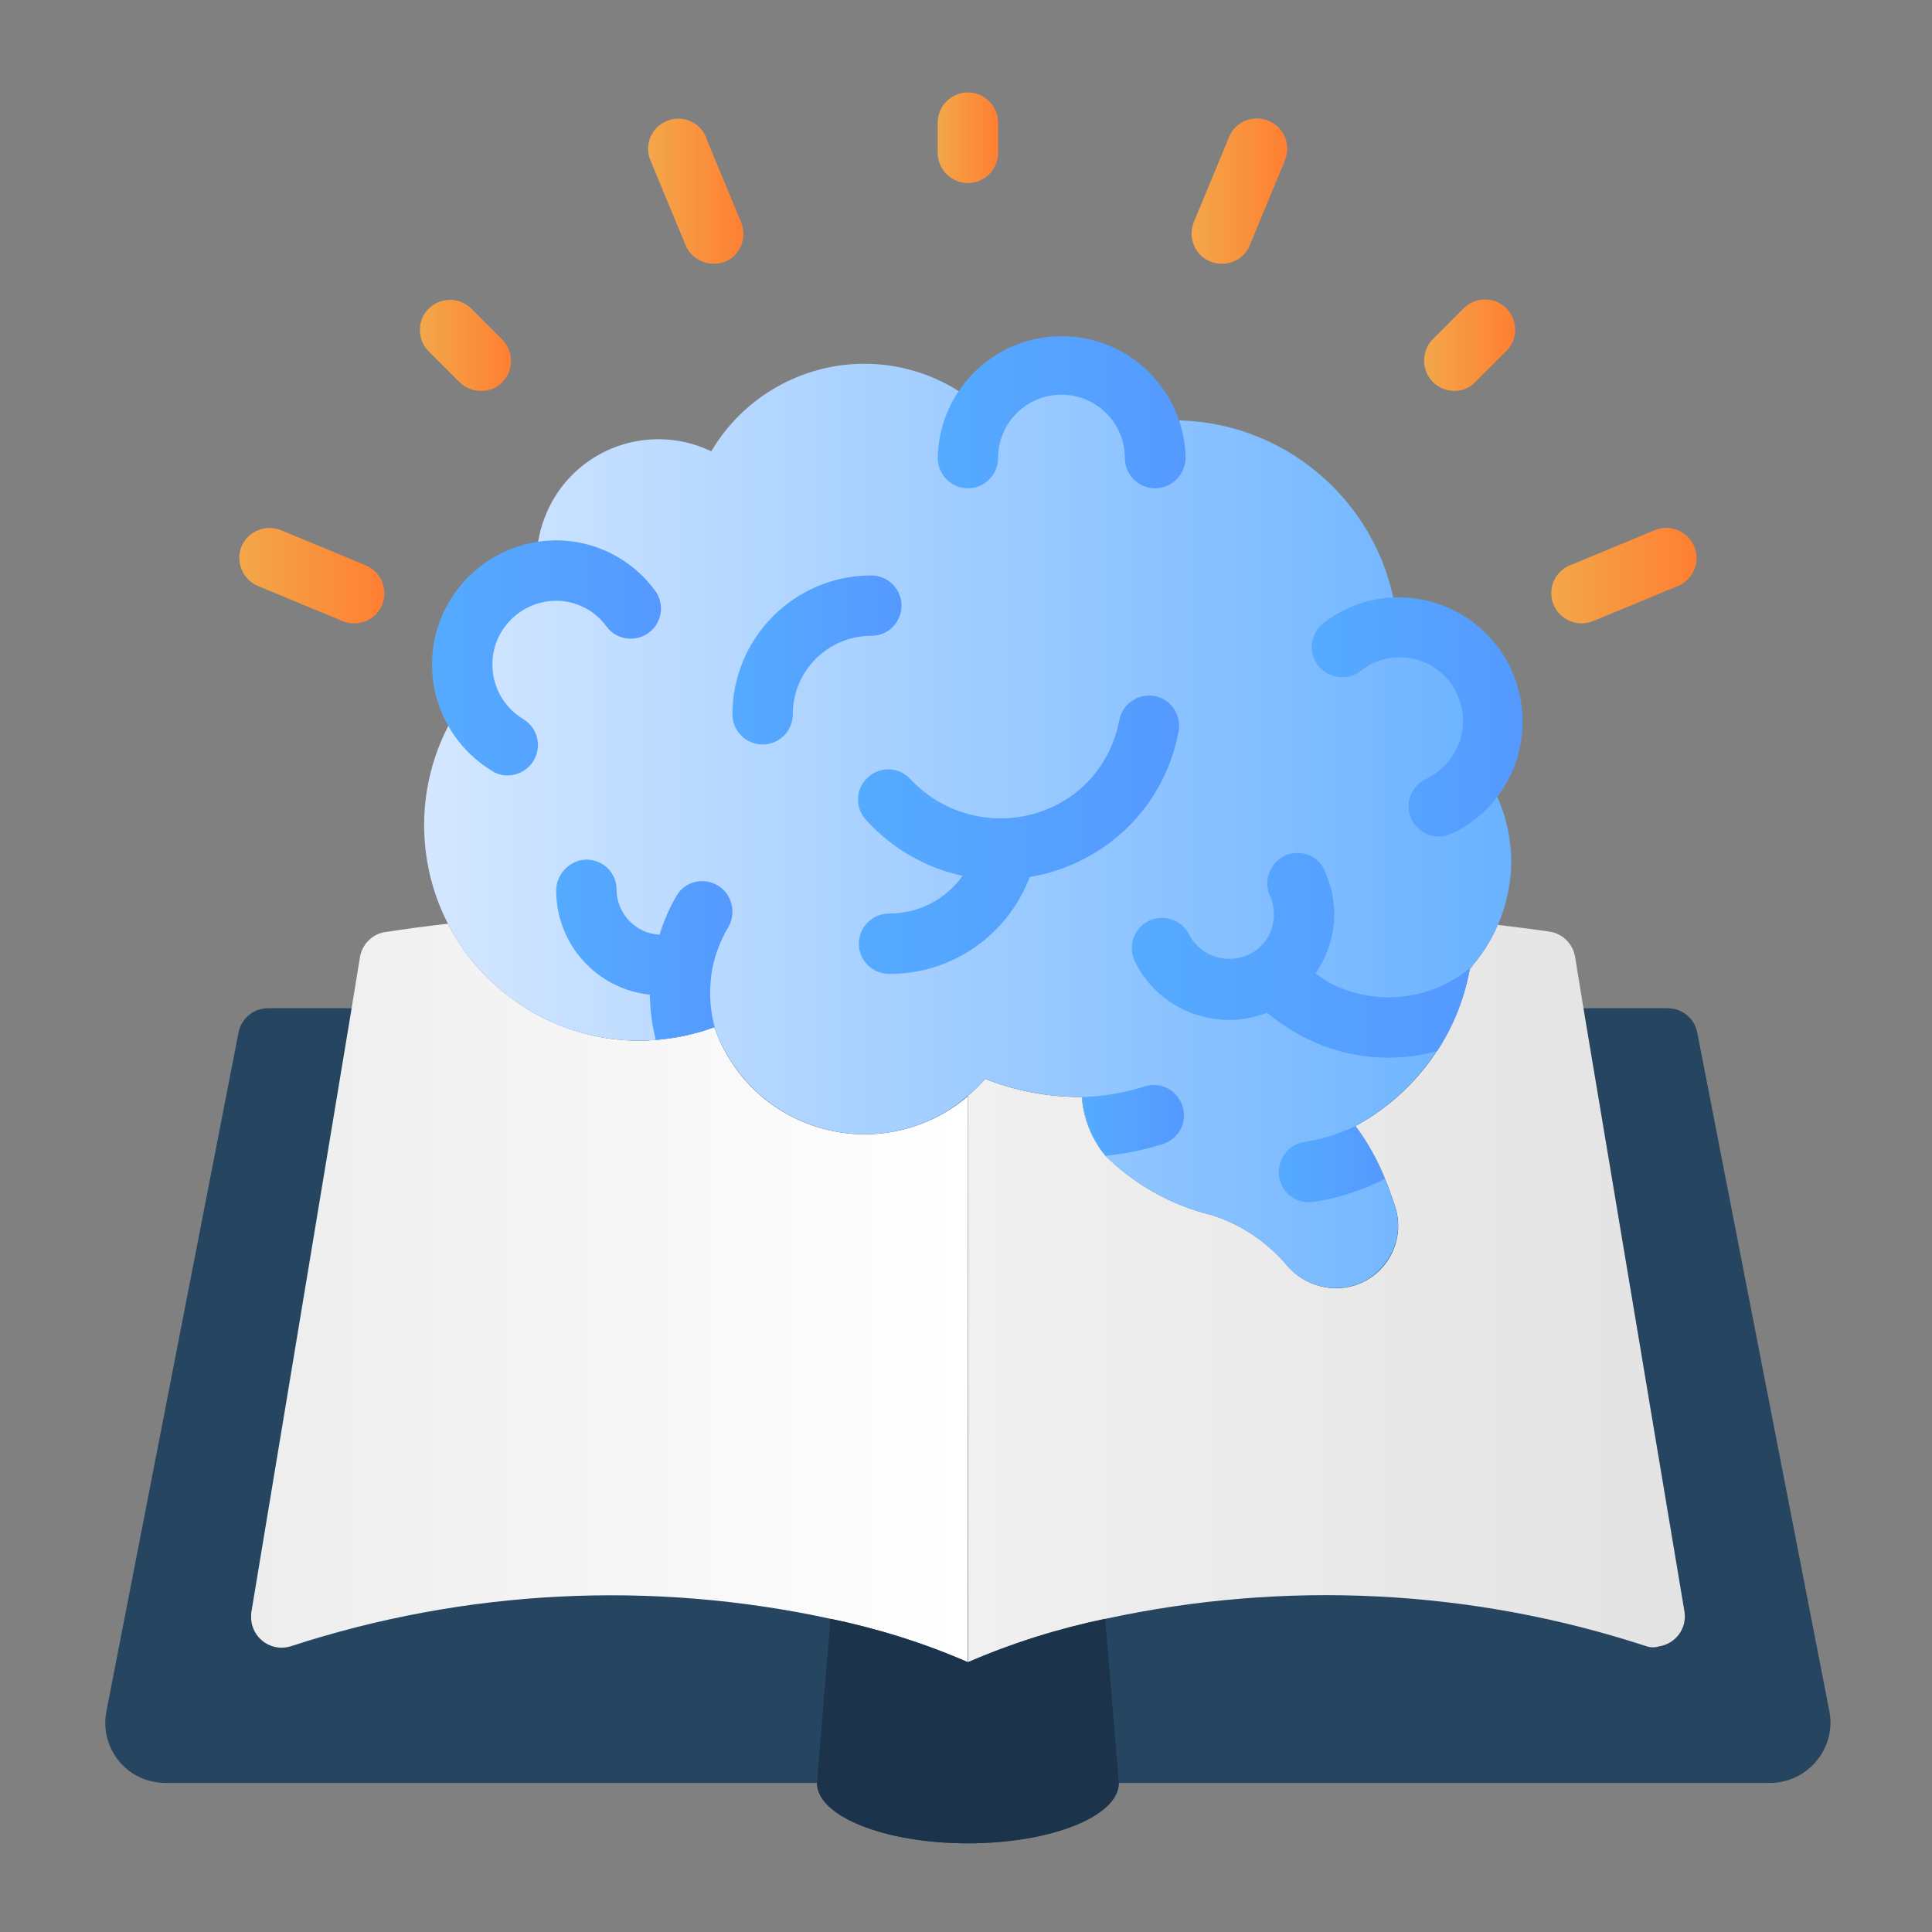 <?xml version="1.0" encoding="utf-8"?>
<!-- Generator: Adobe Illustrator 25.0.0, SVG Export Plug-In . SVG Version: 6.00 Build 0)  -->
<svg version="1.1" id="Layer_1" xmlns="http://www.w3.org/2000/svg" xmlns:xlink="http://www.w3.org/1999/xlink" x="0px" y="0px"
	 viewBox="0 0 512 512" style="enable-background:new 0 0 512 512;" xml:space="preserve">
<rect x="0" y="0" width="512" height="512" fill="#808080" stroke="none"/>
<style type="text/css">
	.st0{fill:#264560;}
	.st1{fill:url(#Shape-2_1_);}
	.st2{fill:url(#Shape-3_1_);}
	.st3{fill:#1C334C;}
	.st4{fill:url(#Shape-5_1_);}
	.st5{fill:url(#Shape-6_1_);}
	.st6{fill:url(#Shape-7_1_);}
	.st7{fill:url(#Shape-8_1_);}
	.st8{fill:url(#Shape-9_1_);}
	.st9{fill:url(#Shape-10_1_);}
	.st10{fill:url(#Shape-11_1_);}
	.st11{fill:url(#Shape-12_1_);}
	.st12{fill:url(#Shape-13_1_);}
	.st13{fill:url(#Shape-14_1_);}
	.st14{fill:url(#Shape-15_1_);}
	.st15{fill:url(#Shape-16_1_);}
	.st16{fill:url(#Shape-17_1_);}
	.st17{fill:url(#Shape-18_1_);}
	.st18{fill:url(#Shape-19_1_);}
	.st19{fill:url(#Shape-20_1_);}
	.st20{fill:url(#Shape-21_1_);}
</style>
<g id="Page-1">
	<g id="_026---Idea">
		<path id="Shape" class="st0" d="M93.3,267.2H71c-3.8,0-7.1,2.7-7.8,6.5l-35,179.8c-1.7,8.7,4,17.1,12.6,18.7
			c1,0.2,2.1,0.3,3.1,0.3h172.6c0,8.8,17.9,16,40,16s40-7.2,40-16H469c8.8,0,16-7.1,16.1-15.9c0-1-0.1-2.1-0.3-3.1l-35-179.8
			c-0.7-3.8-4-6.5-7.8-6.5L93.3,267.2z"/>
		
			<linearGradient id="Shape-2_1_" gradientUnits="userSpaceOnUse" x1="256.474" y1="169.385" x2="66.538" y2="169.385" gradientTransform="matrix(1 0 0 -1 0 512)">
			<stop  offset="0" style="stop-color:#FFFFFF"/>
			<stop  offset="1" style="stop-color:#EDEDED"/>
		</linearGradient>
		<path id="Shape-2" class="st1" d="M256.5,290.5v150c-11.7-5.1-23.9-8.9-36.4-11.5c-47.5-10.3-96.9-7.8-143.1,7.3
			c-4.3,1.3-8.8-1.1-10.1-5.4c-0.4-1.2-0.4-2.4-0.3-3.6l26.6-160.2l2.2-13.5c0.6-3.4,3.3-6.1,6.7-6.6c5.4-0.8,11-1.6,16.6-2.2
			c9.8,19,29.4,31,50.8,31c1.4,0,2.8-0.1,4.2-0.2c5.3-0.4,10.6-1.5,15.6-3.4c0,0.2,0.1,0.3,0.2,0.5c6,16.8,21.9,27.9,39.7,27.9
			C239.2,300.6,248.9,297,256.5,290.5z"/>
		
			<linearGradient id="Shape-3_1_" gradientUnits="userSpaceOnUse" x1="256.474" y1="169.118" x2="446.469" y2="169.118" gradientTransform="matrix(1 0 0 -1 0 512)">
			<stop  offset="0" style="stop-color:#F0F0F0"/>
			<stop  offset="1" style="stop-color:#E3E3E3"/>
		</linearGradient>
		<path id="Shape-3" class="st2" d="M436.1,436.2c-46.2-15.1-95.6-17.5-143.1-7.2c-12.5,2.6-24.7,6.5-36.4,11.5l-0.1-150.1
			c1.7-1.4,3.2-2.9,4.6-4.5c8,3.2,16.5,4.8,25.1,4.8h0.5c0.4,5.7,2.6,11.2,6.3,15.6c7.8,7.7,17.5,13.1,28.1,15.7
			c7.7,2.4,14.6,7,19.8,13.1c4.7,5.8,12.7,7.9,19.6,5c7.9-3.4,11.9-12.3,9.2-20.4c-0.8-2.5-1.7-5-2.7-7.4c-2-5-4.6-9.6-7.8-13.9
			c15.9-8.6,27-23.9,30.3-41.6c0.2-0.3,0.6-0.6,0.8-1c2.7-3.2,5-6.8,6.6-10.7c4.6,0.6,9.2,1.1,13.8,1.8c3.4,0.5,6.1,3.2,6.7,6.6
			l2.2,13.5l26.8,160.1c0.7,4.4-2.3,8.5-6.7,9.2C438.5,436.7,437.2,436.6,436.1,436.2L436.1,436.2z"/>
		<path id="Shape-4" class="st3" d="M296.5,472.5c0,8.8-17.9,16-40,16s-40-7.2-40-16l3.6-43.5c12.5,2.6,24.7,6.4,36.4,11.5
			c11.7-5.1,23.9-8.9,36.4-11.5L296.5,472.5z"/>
		
			<linearGradient id="Shape-5_1_" gradientUnits="userSpaceOnUse" x1="112.473" y1="293.023" x2="400.478" y2="293.023" gradientTransform="matrix(1 0 0 -1 0 512)">
			<stop  offset="0" style="stop-color:#D4E7FF"/>
			<stop  offset="1" style="stop-color:#6AB2FF"/>
		</linearGradient>
		<path id="Shape-5" class="st4" d="M400.5,228.4c-0.1,10-3.7,19.8-10.2,27.4c-0.2,0.3-0.6,0.6-0.8,1c-3.3,17.7-14.5,33-30.3,41.6
			c3.2,4.3,5.8,9,7.8,13.9c1,2.4,1.9,4.9,2.7,7.4c0.5,1.7,0.8,3.4,0.8,5.1c0,6.6-4,12.6-10.1,15.3c-6.9,2.8-14.9,0.8-19.6-5
			c-5.3-6.1-12.1-10.7-19.8-13.1c-10.6-2.6-20.3-8-28.1-15.7c-3.6-4.4-5.8-9.9-6.2-15.6h-0.5c-8.6,0-17.1-1.6-25.1-4.8
			c-1.4,1.6-3,3.2-4.6,4.5c-7.6,6.6-17.3,10.2-27.3,10.2c-17.8,0-33.7-11.2-39.7-27.9c-0.1-0.1-0.1-0.3-0.2-0.5
			c-5,1.8-10.3,3-15.6,3.4c-1.4,0.1-2.7,0.2-4.2,0.2c-31.6,0-57.1-25.6-57.1-57.2c0-12.3,4-24.3,11.4-34.2c-1-2.6-1.4-5.4-1.4-8.2
			c0-11.8,8.3-22,19.8-24.4c0,0,0.1-0.1,0.2-0.1c-0.1-1-0.2-1.9-0.2-3c0-4.4,0.9-8.8,2.7-12.9c5.1-11.8,16.7-19.4,29.6-19.4
			c4.9,0,9.6,1.1,14,3.2c8.5-14.4,24-23.2,40.6-23.2c11.4,0,22.5,4.2,31,11.8c7.2-11.6,22.5-15.2,34.2-8c4.4,2.7,7.9,6.8,9.8,11.6
			c2.3-0.3,4.6-0.4,6.9-0.4c31,0,56.8,23.8,59.4,54.7h0.2c13.7,0,24.8,11.1,24.8,24.8c0,0,0,0.1,0,0.1c0,4.3-1.1,8.5-3.2,12.3
			C397.6,210.7,400.5,219.5,400.5,228.4L400.5,228.4z"/>
		
			<linearGradient id="Shape-6_1_" gradientUnits="userSpaceOnUse" x1="248.472" y1="475.463" x2="264.477" y2="475.463" gradientTransform="matrix(1 0 0 -1 0 512)">
			<stop  offset="0" style="stop-color:#F3A74A"/>
			<stop  offset="1" style="stop-color:#FF7F32"/>
		</linearGradient>
		<path id="Shape-6" class="st5" d="M256.5,48.5c-4.4,0-8-3.6-8-8c0,0,0,0,0,0v-8c0-4.4,3.6-8,8-8s8,3.6,8,8c0,0,0,0,0,0v8
			C264.5,45,260.9,48.5,256.5,48.5C256.5,48.5,256.5,48.5,256.5,48.5z"/>
		
			<linearGradient id="Shape-7_1_" gradientUnits="userSpaceOnUse" x1="377.414" y1="420.493" x2="401.511" y2="420.493" gradientTransform="matrix(1 0 0 -1 0 512)">
			<stop  offset="0" style="stop-color:#F3A74A"/>
			<stop  offset="1" style="stop-color:#FF7F32"/>
		</linearGradient>
		<path id="Shape-7" class="st6" d="M385.4,103.6c-4.4,0-8-3.6-8-8c0-2.1,0.8-4.2,2.3-5.7l8-8c3-3.2,8.1-3.4,11.3-0.4
			s3.4,8.1,0.4,11.3c-0.1,0.1-0.3,0.3-0.4,0.4l-8,8C389.5,102.8,387.5,103.6,385.4,103.6z"/>
		
			<linearGradient id="Shape-8_1_" gradientUnits="userSpaceOnUse" x1="111.438" y1="420.493" x2="135.535" y2="420.493" gradientTransform="matrix(1 0 0 -1 0 512)">
			<stop  offset="0" style="stop-color:#F3A74A"/>
			<stop  offset="1" style="stop-color:#FF7F32"/>
		</linearGradient>
		<path id="Shape-8" class="st7" d="M127.5,103.6c-2.1,0-4.2-0.8-5.7-2.3l-8-8c-3.2-3-3.4-8.1-0.4-11.3c3-3.2,8.1-3.4,11.3-0.4
			c0.1,0.1,0.3,0.3,0.4,0.4l8,8c3.1,3.1,3.1,8.2,0,11.3C131.7,102.8,129.7,103.6,127.5,103.6L127.5,103.6z"/>
		
			<linearGradient id="Shape-9_1_" gradientUnits="userSpaceOnUse" x1="171.867" y1="461.291" x2="197.124" y2="461.291" gradientTransform="matrix(1 0 0 -1 0 512)">
			<stop  offset="0" style="stop-color:#F3A74A"/>
			<stop  offset="1" style="stop-color:#FF7F32"/>
		</linearGradient>
		<path id="Shape-9" class="st8" d="M189.1,69.9c-3.2,0-6.2-2-7.4-4.9l-9.2-22.2c-1.9-4-0.1-8.8,3.9-10.6c4-1.9,8.8-0.1,10.6,3.9
			c0.1,0.2,0.2,0.4,0.2,0.6l9.2,22.2c1.7,4.1-0.2,8.8-4.3,10.5c0,0,0,0,0,0C191.2,69.7,190.2,69.9,189.1,69.9z"/>
		
			<linearGradient id="Shape-10_1_" gradientUnits="userSpaceOnUse" x1="315.82" y1="461.291" x2="341.077" y2="461.291" gradientTransform="matrix(1 0 0 -1 0 512)">
			<stop  offset="0" style="stop-color:#F3A74A"/>
			<stop  offset="1" style="stop-color:#FF7F32"/>
		</linearGradient>
		<path id="Shape-10" class="st9" d="M323.8,69.9c-1.1,0-2.1-0.2-3.1-0.6c-4.1-1.7-6-6.4-4.3-10.5c0,0,0,0,0,0l9.2-22.2
			c1.5-4.1,6.1-6.3,10.3-4.7c4.1,1.5,6.3,6.1,4.7,10.3c-0.1,0.2-0.2,0.4-0.2,0.6L331.2,65C330,68,327.1,69.9,323.8,69.9z"/>
		
			<linearGradient id="Shape-11_1_" gradientUnits="userSpaceOnUse" x1="411.044" y1="359.445" x2="449.234" y2="359.445" gradientTransform="matrix(1 0 0 -1 0 512)">
			<stop  offset="0" style="stop-color:#F3A74A"/>
			<stop  offset="1" style="stop-color:#FF7F32"/>
		</linearGradient>
		<path id="Shape-11" class="st10" d="M419.1,165.2c-4.4,0-8-3.6-8-8c0-3.3,2-6.2,5-7.4l22.2-9.2c4-1.8,8.8,0,10.6,4
			c1.8,4,0,8.8-4,10.6c-0.2,0.1-0.3,0.1-0.5,0.2l-22.2,9.2C421.2,165,420.1,165.2,419.1,165.2L419.1,165.2z"/>
		
			<linearGradient id="Shape-12_1_" gradientUnits="userSpaceOnUse" x1="63.706" y1="359.445" x2="101.895" y2="359.445" gradientTransform="matrix(1 0 0 -1 0 512)">
			<stop  offset="0" style="stop-color:#F3A74A"/>
			<stop  offset="1" style="stop-color:#FF7F32"/>
		</linearGradient>
		<path id="Shape-12" class="st11" d="M93.9,165.2c-1.1,0-2.1-0.2-3.1-0.6l-22.2-9.2c-4.1-1.6-6.2-6.2-4.7-10.3s6.2-6.2,10.3-4.7
			c0.2,0.1,0.3,0.1,0.5,0.2l22.2,9.2c4.1,1.7,6,6.4,4.4,10.4C100.1,163.2,97.2,165.2,93.9,165.2L93.9,165.2z"/>
		
			<linearGradient id="Shape-13_1_" gradientUnits="userSpaceOnUse" x1="300.032" y1="258.848" x2="390.328" y2="258.848" gradientTransform="matrix(1 0 0 -1 0 512)">
			<stop  offset="0" style="stop-color:#55ABFF"/>
			<stop  offset="1" style="stop-color:#5599FF"/>
		</linearGradient>
		<path id="Shape-13" class="st12" d="M390.3,255.9c-0.2,0.3-0.6,0.6-0.8,1c-1.4,7.7-4.3,15.1-8.6,21.6c-4.2,1.2-8.5,1.8-12.9,1.8
			c-7.9,0-15.7-1.9-22.8-5.6c-3.3-1.8-6.5-3.9-9.4-6.3c-3.2,1.2-6.6,1.9-10,1.9c-10.6,0-20.3-5.9-25-15.4c-2-4-0.4-8.8,3.5-10.8
			c4-2,8.8-0.4,10.8,3.5l0,0c3,5.9,10.3,8.2,16.2,5.2c0.4-0.2,0.8-0.5,1.2-0.7c3.2-2.2,5.1-5.8,5.1-9.7c0-1.9-0.4-3.7-1.2-5.4
			c-1.6-4.1,0.4-8.7,4.5-10.4c3.6-1.4,7.7-0.1,9.7,3.2c1.9,3.9,3,8.2,3,12.6c-0.1,5.6-1.8,11-5,15.6c1.3,0.9,2.6,1.8,3.8,2.5
			c4.8,2.5,10.1,3.8,15.5,3.8C376.2,264.3,384.2,261.3,390.3,255.9L390.3,255.9z"/>
		
			<linearGradient id="Shape-14_1_" gradientUnits="userSpaceOnUse" x1="227.308" y1="290.786" x2="312.491" y2="290.786" gradientTransform="matrix(1 0 0 -1 0 512)">
			<stop  offset="0" style="stop-color:#55ABFF"/>
			<stop  offset="1" style="stop-color:#5599FF"/>
		</linearGradient>
		<path id="Shape-14" class="st13" d="M292.5,224.5c10.4-7.2,17.5-18.1,19.8-30.5c0.9-4.3-1.8-8.6-6.1-9.5c-4.3-0.9-8.6,1.8-9.5,6.1
			c0,0.1-0.1,0.2-0.1,0.4c-1.6,8.3-6.3,15.6-13.2,20.3c-13.3,9-31.2,6.9-42.1-4.8c-3-3.3-8-3.5-11.3-0.5c-3.3,3-3.5,8-0.5,11.3l0,0
			c6.8,7.5,15.8,12.7,25.6,14.8c-4.5,6.3-11.7,10-19.5,10c-4.4,0-8,3.6-8,8c0,4.4,3.6,8,8,8c16.6,0.1,31.4-10.2,37.3-25.7
			C279.9,231.3,286.6,228.5,292.5,224.5L292.5,224.5z"/>
		
			<linearGradient id="Shape-15_1_" gradientUnits="userSpaceOnUse" x1="338.962" y1="203.494" x2="367.037" y2="203.494" gradientTransform="matrix(1 0 0 -1 0 512)">
			<stop  offset="0" style="stop-color:#55ABFF"/>
			<stop  offset="1" style="stop-color:#5599FF"/>
		</linearGradient>
		<path id="Shape-15" class="st14" d="M367,312.4c-5.9,3-12.2,5.1-18.7,6.1c-0.4,0.1-0.9,0.1-1.3,0.1c-4.4,0.1-8.1-3.4-8.1-7.9
			c-0.1-4.1,2.9-7.5,6.9-8.1c4.6-0.7,9.1-2.1,13.4-4.2C362.4,302.8,365,307.4,367,312.4z"/>
		
			<linearGradient id="Shape-16_1_" gradientUnits="userSpaceOnUse" x1="147.389" y1="260.301" x2="194.164" y2="260.301" gradientTransform="matrix(1 0 0 -1 0 512)">
			<stop  offset="0" style="stop-color:#55ABFF"/>
			<stop  offset="1" style="stop-color:#5599FF"/>
		</linearGradient>
		<path id="Shape-16" class="st15" d="M188.8,256.5c-0.4,2.2-0.6,4.5-0.6,6.8c0,3,0.4,6,1.2,8.9c-5,1.8-10.3,2.9-15.6,3.4
			c-1-3.9-1.5-7.9-1.6-12c-14.1-1.5-24.8-13.4-24.8-27.6c0-4.4,3.6-8.1,8-8.2c4.4,0,8,3.5,8,7.9c0,0,0,0,0,0v0.2
			c0.1,6.3,5.1,11.5,11.4,11.8c1.1-3.6,2.6-7.1,4.5-10.3c2.2-3.8,7-5,10.8-2.8c0.1,0,0.1,0.1,0.2,0.1c3.7,2.3,4.9,7.2,2.7,11
			C191,249.1,189.6,252.7,188.8,256.5z"/>
		
			<linearGradient id="Shape-17_1_" gradientUnits="userSpaceOnUse" x1="286.716" y1="215.049" x2="313.632" y2="215.049" gradientTransform="matrix(1 0 0 -1 0 512)">
			<stop  offset="0" style="stop-color:#55ABFF"/>
			<stop  offset="1" style="stop-color:#5599FF"/>
		</linearGradient>
		<path id="Shape-17" class="st16" d="M307.8,303.3c-4.8,1.5-9.8,2.5-14.8,3c-3.6-4.4-5.8-9.9-6.2-15.6c0.8,0,1.5,0,2.3-0.1
			c4.8-0.3,9.4-1.2,14-2.6c4.2-1.5,8.7,0.7,10.2,4.9c1.5,4.2-0.7,8.7-4.9,10.2C308.2,303.2,308,303.3,307.8,303.3L307.8,303.3z"/>
		
			<linearGradient id="Shape-18_1_" gradientUnits="userSpaceOnUse" x1="194.07" y1="337.056" x2="238.875" y2="337.056" gradientTransform="matrix(1 0 0 -1 0 512)">
			<stop  offset="0" style="stop-color:#55ABFF"/>
			<stop  offset="1" style="stop-color:#5599FF"/>
		</linearGradient>
		<path id="Shape-18" class="st17" d="M238.9,160.5c0-4.4-3.6-8-8-8l0,0c-20.3,0-36.8,16.5-36.8,36.8c0,4.4,3.6,8,8,8
			c4.4,0,8-3.6,8-8c0-11.5,9.3-20.8,20.8-20.8c0,0,0,0,0,0C235.3,168.5,238.9,165,238.9,160.5L238.9,160.5z"/>
		
			<linearGradient id="Shape-19_1_" gradientUnits="userSpaceOnUse" x1="114.419" y1="337.604" x2="175.058" y2="337.604" gradientTransform="matrix(1 0 0 -1 0 512)">
			<stop  offset="0" style="stop-color:#55ABFF"/>
			<stop  offset="1" style="stop-color:#5599FF"/>
		</linearGradient>
		<path id="Shape-19" class="st18" d="M134.5,205.5c-1.5,0-2.9-0.4-4.1-1.2c-6.6-4-11.6-10.2-14.1-17.4c-1.2-3.5-1.8-7.1-1.8-10.8
			c0-18.1,14.7-32.8,32.8-32.9c10.4,0,20.1,4.9,26.3,13.3c2.6,3.5,1.9,8.6-1.7,11.2c-3.5,2.6-8.6,1.9-11.2-1.7l0,0
			c-3.1-4.3-8.1-6.8-13.4-6.8c-9.3,0.1-16.9,7.7-16.8,17c0,5.9,3.1,11.3,8.2,14.4c3.8,2.3,5,7.2,2.7,11
			C139.9,204.1,137.2,205.5,134.5,205.5L134.5,205.5z"/>
		
			<linearGradient id="Shape-20_1_" gradientUnits="userSpaceOnUse" x1="248.472" y1="402.712" x2="314.13" y2="402.712" gradientTransform="matrix(1 0 0 -1 0 512)">
			<stop  offset="0" style="stop-color:#55ABFF"/>
			<stop  offset="1" style="stop-color:#5599FF"/>
		</linearGradient>
		<path id="Shape-20" class="st19" d="M306.1,129.4c-4.4,0-8-3.6-8-8c0,0,0,0,0,0c0-9.3-7.5-16.8-16.8-16.8
			c-9.3,0-16.8,7.5-16.8,16.8c0,4.4-3.6,8-8,8c-4.4,0-8-3.6-8-8c0.3-18.1,15.2-32.6,33.4-32.3c17.7,0.3,32,14.6,32.3,32.3
			C314.1,125.8,310.5,129.4,306.1,129.4z"/>
		
			<linearGradient id="Shape-21_1_" gradientUnits="userSpaceOnUse" x1="347.807" y1="322.039" x2="403.559" y2="322.039" gradientTransform="matrix(1 0 0 -1 0 512)">
			<stop  offset="0" style="stop-color:#55ABFF"/>
			<stop  offset="1" style="stop-color:#5599FF"/>
		</linearGradient>
		<path id="Shape-21" class="st20" d="M381.2,221.7c-4.4-0.1-8-3.7-7.9-8.1c0-3,1.8-5.8,4.5-7.1c3.2-1.5,5.8-3.9,7.6-7
			c4.7-8,2-18.3-6-23c-5.9-3.5-13.3-3-18.7,1.2c-3.4,2.8-8.5,2.2-11.3-1.2c-2.8-3.4-2.2-8.5,1.2-11.3c0.1-0.1,0.3-0.2,0.4-0.3
			c5.6-4.2,12.4-6.6,19.4-6.6c18.2-0.1,33,14.5,33.1,32.7c0.1,12.9-7.3,24.6-19,30C383.5,221.4,382.4,221.7,381.2,221.7z"/>
	</g>
</g>
</svg>
